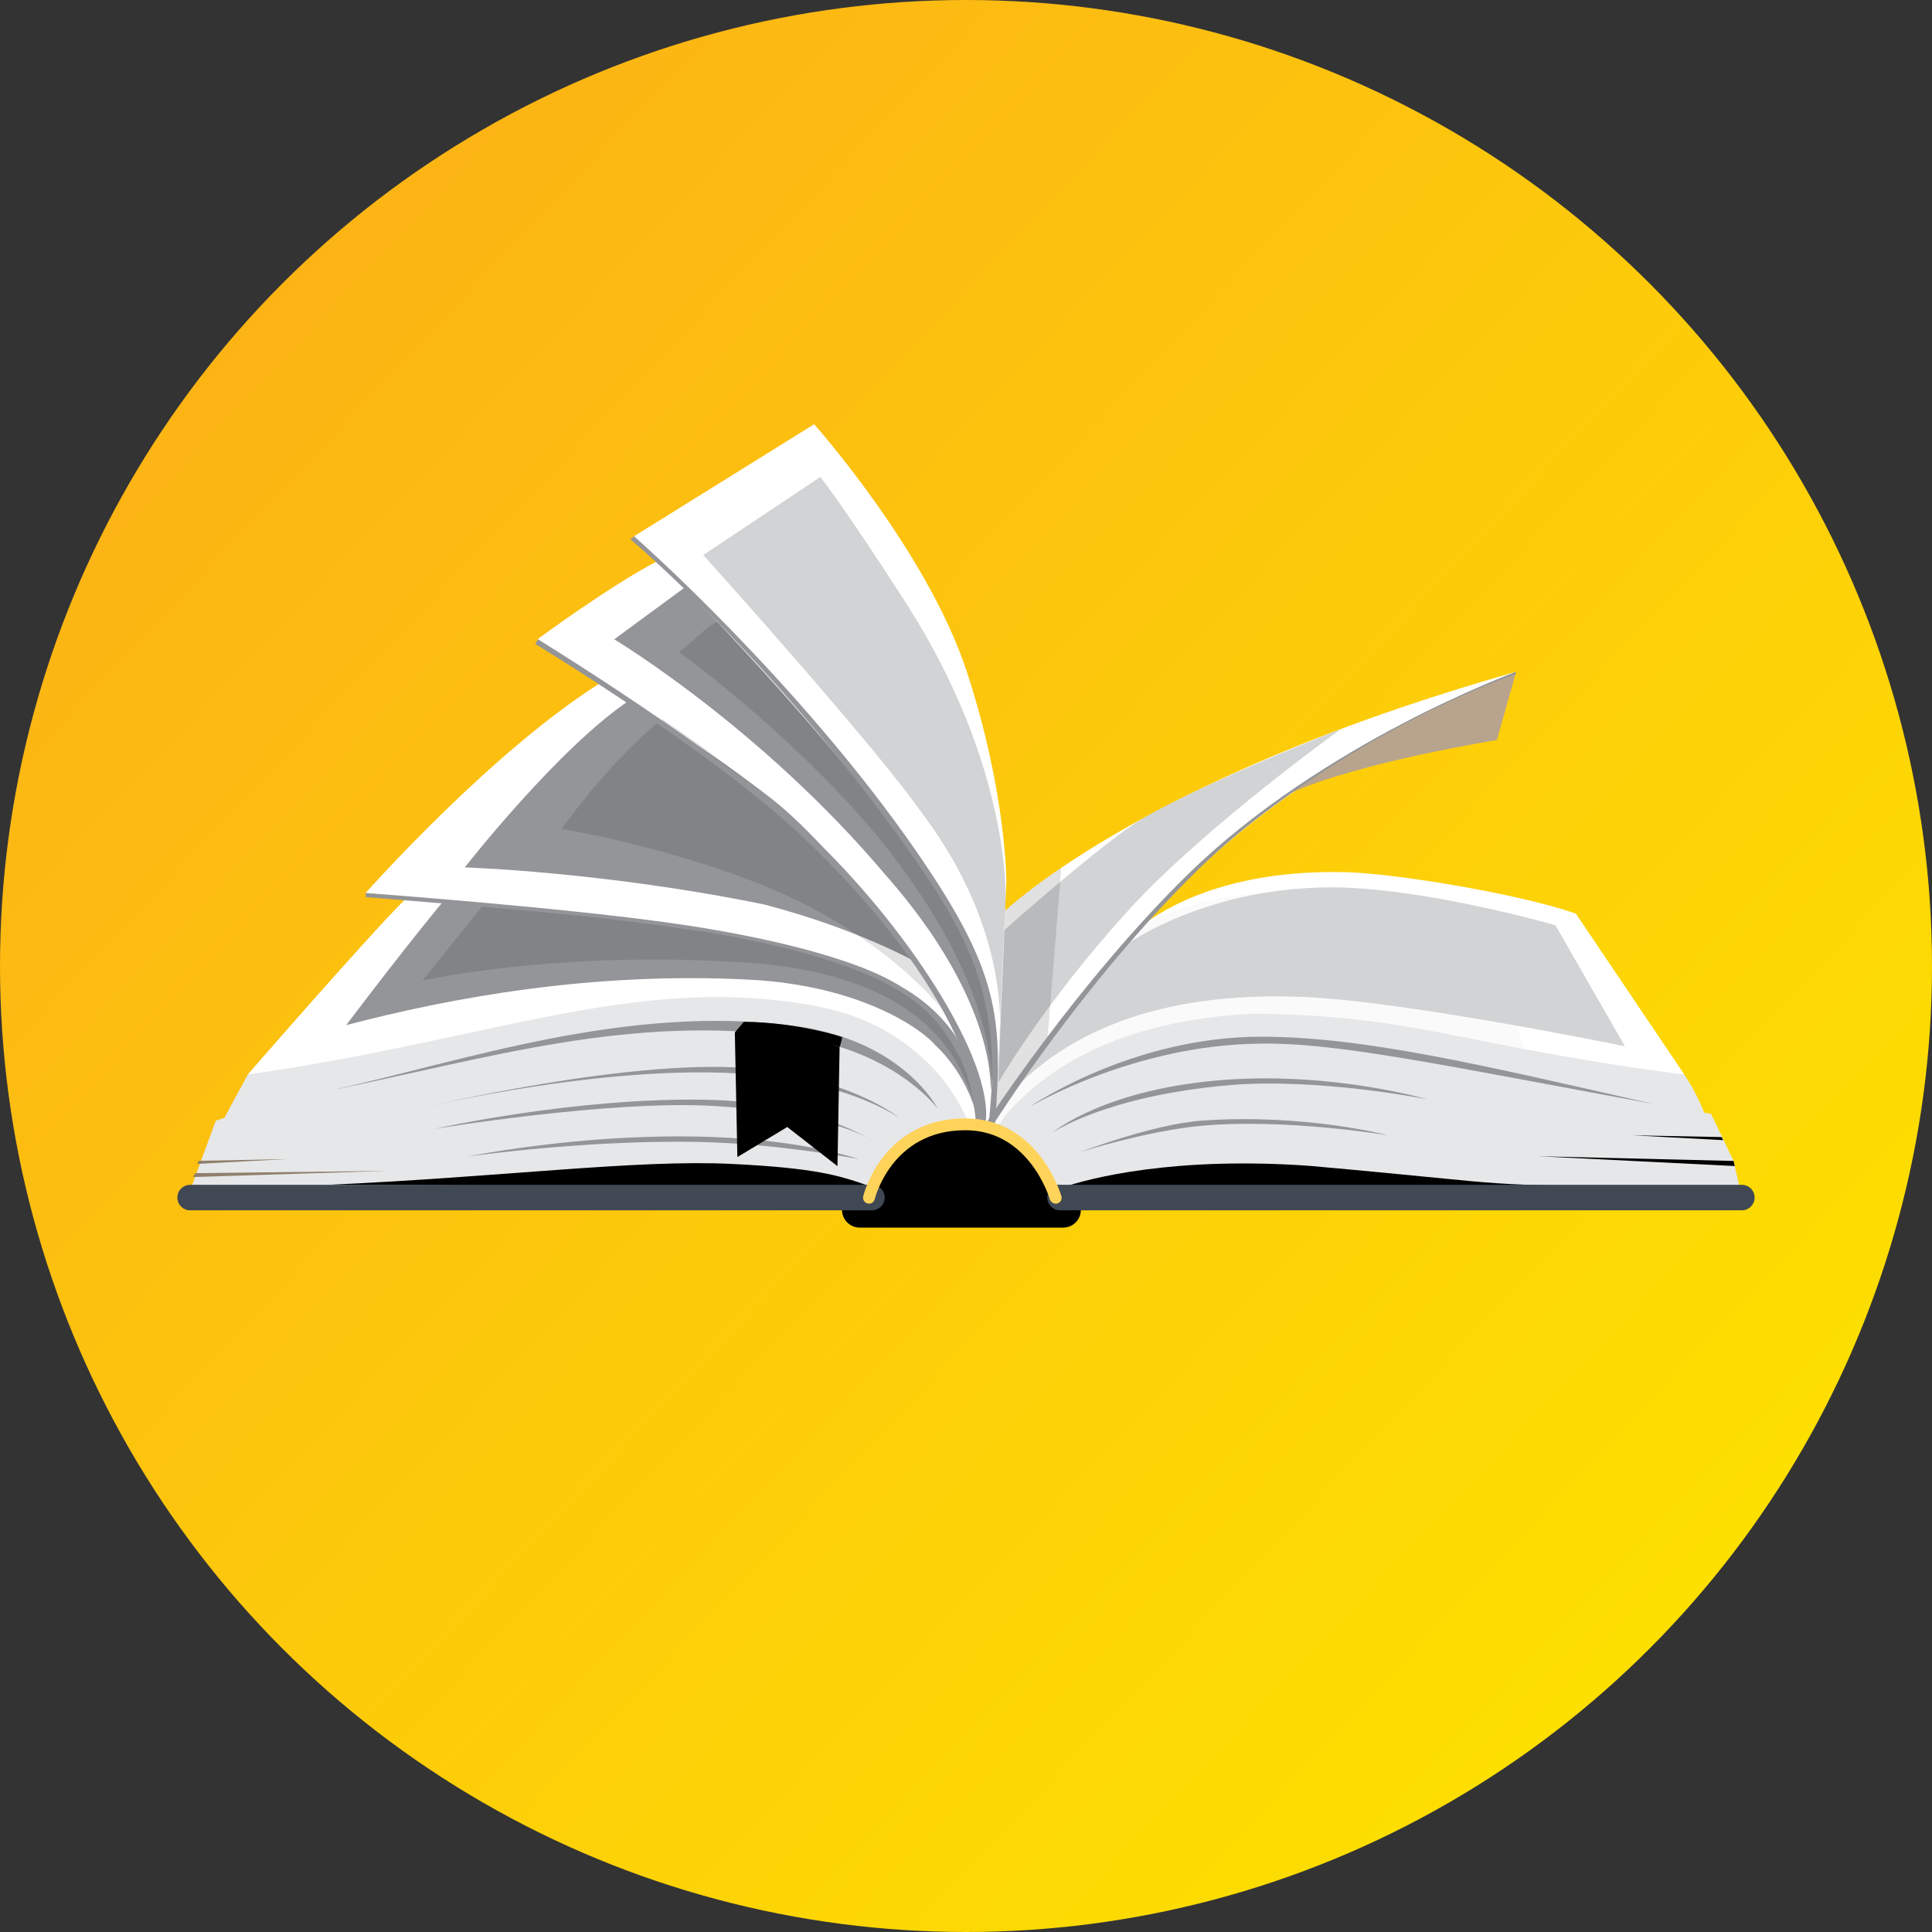 <svg xmlns="http://www.w3.org/2000/svg" xmlns:xlink="http://www.w3.org/1999/xlink" viewBox="0 0 144 144"><rect x="0" y="0" width="144" height="144" fill="#333333" stroke="none"/><defs><style>.cls-1,.cls-2{opacity:.12;}.cls-1,.cls-3{fill:#d1d3d4;}.cls-4{fill:url(#linear-gradient);}.cls-5{fill:#e6e7e8;}.cls-6{fill:#fff;}.cls-7{fill:#fed35a;}.cls-8{fill:#939598;}.cls-9{fill:#b8a48d;}.cls-10{fill:#8f806d;}.cls-11{fill:#404854;}</style><linearGradient id="linear-gradient" x1="123.69" y1="120.74" x2="18.92" y2="21.95" gradientTransform="matrix(1, 0, 0, 1, 0, 0)" gradientUnits="userSpaceOnUse"><stop offset="0" stop-color="#fddf00"></stop><stop offset="1" stop-color="#fcb415"></stop></linearGradient></defs><g id="Layer_2"><circle class="cls-4" cx="72" cy="72" r="72"></circle></g><g id="Layer_1"><g><path d="M62.82,89.78h0c-.27,.85,.37,1.72,1.26,1.72h15.16c.88,0,1.51-.84,1.27-1.68l-.03-.1-1.66-5.16c-.18-.55-.7-2.62-1.28-2.61l-12.41,.18c-.62,0-1.15,2.14-1.27,2.74l-1,4.78s-.02,.09-.03,.13Z"></path><path class="cls-6" d="M74.4,68.35l-.39,15.5s9.97-14.45,12.97-16.69c6.31-6.92,15.47-12.62,26-17.08-28.59,8.09-38.58,18.27-38.58,18.27Z"></path><path class="cls-9" d="M96.12,59.13c5.26-2.35,15.45-3.97,15.45-3.97l1.41-5s-8.95,3.16-16.87,8.98Z"></path><path class="cls-6" d="M30.14,67.09c-2.66,2.63-11.67,12.99-11.67,12.99l51.09,4s2.79-.29,3.53-.7c.03-12.91-17.49-16.34-17.49-16.34,0,0-4.69-1.85-13.66-1.6-3.53,.1-8.72,.14-11.8,1.65Z"></path><path class="cls-5" d="M14.17,88.74l1.91-5.21,.65-.22s1.34-2.5,1.74-3.22c17.07-2.44,27.55-6.89,39.57-5.52,4.29,.49,7.56,1.37,10.94,4.47,2.21,2.06,3.21,4.64,3.21,4.64,0,0-5.71,.81-6.85,4.64-3.5,.24-51.16,.42-51.16,.42Z"></path><path class="cls-6" d="M45.1,50.69c6.65,2.18,19.5,13.17,23.8,18.01,5.82,6.55,5.31,15.44,5.31,15.44l-1.56-.34s.62-1.84-.71-4.12c-1.33-2.28-.58-3.8-10.2-8.06-10.93-2.95-34.49-5.06-34.49-5.06,0,0,9.61-10.84,17.85-15.87Z"></path><path class="cls-6" d="M40.08,47.64s22.69,16.02,27.38,22.09c4.69,6.07,5.91,8.79,6.27,13.57,0,0,1.99-6.66-2.07-14.3-4.05-7.64-16.48-21.65-22.73-27.14-3.42,1.77-8.85,5.77-8.85,5.77Z"></path><path class="cls-6" d="M60.68,31.62s8.4,9.42,11.37,18.41c2.96,8.99,2.96,15.67,2.96,15.67l-.84,17.98s3.07-9.12-7.63-22.13c-6.31-7.67-19.28-21.58-19.28-21.58l13.42-8.35Z"></path><path class="cls-6" d="M117.45,68.08l.19,.29,7.9,11.72-51.87,3.77s8.07-11.49,10.63-14.19c2.11-1.94,7.13-4.9,16.1-4.66,3.53,.1,12.56,1.54,17.05,3.08Z"></path><path class="cls-8" d="M67.07,83.35s-3.27-2.75-10.43-3.64c-8.81-1.11-25.59,2.95-25.59,2.95,0,0,15.17-3.7,25.89-2.49,6.84,.78,10.13,3.18,10.13,3.18Z"></path><path class="cls-8" d="M65.14,85.07s-4.45-2.94-12.46-3.1c-9.88-.19-20.29,2.17-20.29,2.17,0,0,13.2-2.19,20.96-1.7,9,.58,11.79,2.63,11.79,2.63Z"></path><path class="cls-8" d="M64.03,86.39c-12.16-3.69-29.17-.19-29.17-.19,0,0,9.9-1.41,18.61-1.04,3.69,.16,7.62,.7,10.57,1.23Z"></path><polygon class="cls-10" points="14.56 87.44 28.94 87.27 14.38 87.73 14.56 87.44"></polygon><polygon class="cls-10" points="14.81 86.52 21.43 86.39 14.7 86.75 14.81 86.52"></polygon><path class="cls-3" d="M52.41,41.36s12.88,14.28,16.43,19.41c6.45,8.6,5.67,16.18,5.67,16.18l.44-9.98s.4-9.8-7.37-21.94c-4.65-7.26-6.44-9.48-6.44-9.48l-8.73,5.82Z"></path><path class="cls-8" d="M51.02,43.8l-5.24,3.85s10.92,6.55,20.16,17.49c5.85,6.61,7.91,12.42,7.91,16.15,.57-4.59-.21-8.77-3.81-14.7-5.34-8.79-19.01-22.79-19.01-22.79Z"></path><path class="cls-8" d="M46.99,52.15c-5.31,3.5-12.35,12.5-12.35,12.5,0,0,10.44,.33,22.29,2.76,7,1.81,11.4,4.33,11.4,4.33,0,0-6.09-8.53-10.85-12.23s-6.82-4.68-10.49-7.36Z"></path><path class="cls-8" d="M33.11,67.09s-2.59,3.08-7.31,9.32c7.71-2.03,18.38-4.01,30.09-3.39,8.19,.43,12.76,3.63,13.82,4.88,2.47,2.32,3.07,5.21,3.07,5.21,0,0,0-1.55-.68-3.15-1.04-2.44-1.19-2.99-3.43-5.12-1.39-1.01-2.76-5.12-35.56-7.75Z"></path><path class="cls-3" d="M74.4,80.71s3.41-5.96,9.74-12.9c5.56-6.11,15.8-13.47,15.8-13.47,0,0-10.08,3.93-14.69,6.62-2.94,1.72-10.4,8.37-10.4,8.37l-.44,11.38Z"></path><path class="cls-3" d="M83.4,70.78s5.89-4.6,15.75-4.64c6.92-.02,16.78,2.82,16.78,2.82l5.18,9.02s-16.25-3.34-23.89-3.67c-13.65-.6-19.41,4.64-21.73,6.97,4.4-6.15,7.91-10.51,7.91-10.51Z"></path><path class="cls-2" d="M53.44,46.31c-1.03,.65-1.26,1-2.82,2.3,5.04,3.7,11.14,9.22,14.98,13.97,10.46,12.96,8.13,20.72,8.13,20.72,0,0,.74-6.52-.14-9.45-2.86-9.49-15.81-23.22-20.15-27.55Z"></path><path class="cls-2" d="M49.35,53.6c15.1,9.82,22.61,23.96,22.61,23.96,0,0-3.46-6.26-13.41-10.85-4.61-2.13-11.88-4.13-16.69-4.92,3.97-5.53,7.49-8.19,7.49-8.19Z"></path><path class="cls-2" d="M73.06,83.52s1.16-4.25-3.36-7.85c-1.76-2.39-9.51-5.1-17.29-6.24-7.77-1.14-16.36-2.02-16.36-2.02l-4.56,5.68s10.04-2.28,24.02-1.35c15.84,1.05,16.64,9.69,17.55,11.78Z"></path><path class="cls-1" d="M73.92,83.79l.49,.12c3.9-4.82,8.27-6.74,15.92-7.65,8.1-1.5,23.35,1.94,23.35,1.94l-3.64-9.13s-12.99-5.71-24.45-.37c-5.47,5.51-11.66,15.08-11.66,15.08Z"></path><path class="cls-5" d="M129.84,89.26l-.63-2.73-1.68-3.51-.51-.09s-.58-1.54-1.49-2.84c-16.35-2.1-19.89-4.42-32.09-4.54-8.98,.44-15,3.43-18.6,7.7-.29,.55-.55,.77-.55,.77,0,0,2.54,1.18,4.38,4.3,3.5,.24,51.16,.95,51.16,.95Z"></path><path class="cls-8" d="M76.84,82.44s7.49-5.17,17.16-5.17c7.65,0,16.56,2.13,29.18,5-15.65-2.87-23.63-4.61-29.39-4.48-9.31,.11-16.95,4.66-16.95,4.66Z"></path><path class="cls-8" d="M78.5,84.38s3.9-3.28,12.98-3.91c8.07-.55,14.91,1.47,14.91,1.47,0,0-8.24-1.66-14.98-1.04-8.99,.82-12.9,3.48-12.9,3.48Z"></path><path class="cls-8" d="M80.54,85.86s5.44-2.09,9.1-2.34c7.71-.53,13.82,1.1,13.82,1.1,0,0-7.54-1.27-13.81-.72-4.1,.36-9.11,1.96-9.11,1.96Z"></path><polygon points="129.21 86.53 114.67 86.18 129.3 86.91 129.21 86.53"></polygon><polygon points="128.32 84.75 121.67 84.62 128.43 84.98 128.32 84.75"></polygon><path d="M24.62,88.3c12.81-.57,22.8-1.89,29.88-1.55,6.23,.3,8.03,.86,10.12,1.59-5.82,.23-31.9-.03-40-.04Z"></path><path d="M126.81,88.64c-19.59-.48-11.25-.13-29.14-1.74-10.11-.73-16.45,.9-18.54,1.63,5.7-.21,31.96,.1,47.68,.1Z"></path><path class="cls-8" d="M73.09,83.68c-.18-4.14-1.65-7.68-5.95-10.16-3.58-2.22-10.44-3.71-15.95-4.55-8.37-1.28-23.94-2.41-23.94-2.41l.02,.31s11.61,.9,18.25,1.63c22.33,2.45,24.21,7.26,25.83,9.98,1.21,2.03,1.4,5.3,1.4,5.3,0,0,.23,0,.34-.11Z"></path><path class="cls-11" d="M129.83,90.21h-50.82c-.52,0-.95-.42-.95-.95h0c0-.52,.42-.95,.95-.95h50.82c.52,0,.95,.42,.95,.95h0c0,.52-.42,.95-.95,.95Z"></path><path class="cls-11" d="M64.98,90.21H14.17c-.52,0-.95-.42-.95-.95h0c0-.52,.42-.95,.95-.95h50.82c.52,0,.95,.42,.95,.95h0c0,.52-.42,.95-.95,.95Z"></path><path class="cls-2" d="M74.91,67.88c-.14,5.69-.76,15.42-.76,15.42l3.91-5.62,1.04-13s-3.1,2.12-4.19,3.2Z"></path><path class="cls-8" d="M74.01,83.85s6.64-10.58,15.25-18.99c2.07-2.02,3.81-3.42,5.75-4.85,9.41-6.93,17.97-9.77,17.97-9.77v-.16s-14.41,5.28-24.4,15.05c-8.35,8.17-15.13,18.66-15.13,18.66l.56,.06Z"></path><path class="cls-8" d="M46.99,40.2s10.47,8.77,20.56,22.95c4.67,6.56,7.23,11.27,6.14,20.57,.13,.28,.41,.06,.48-.04,.59-7.85,.29-11.31-5.84-20.18-8.85-12.81-21.07-23.53-21.07-23.53l-.27,.23Z"></path><path class="cls-8" d="M40.08,47.64s13.66,8.39,20.04,14.33c7.33,6.83,13.97,17,13.34,21.71-.37,0-.4-.15-.4-.15,0,0,.21-8.28-13.06-20.99-6.72-6.43-20.1-14.54-20.1-14.54l.19-.36Z"></path><path class="cls-7" d="M78.68,89.71c-.19,0-.37-.13-.43-.32,0-.01-.39-1.32-1.37-2.61-1.29-1.68-2.95-2.54-4.94-2.54-5.48,0-6.73,5.08-6.74,5.13-.06,.24-.29,.39-.53,.33-.24-.06-.39-.29-.33-.53,.01-.06,.36-1.48,1.46-2.9,1.03-1.33,2.92-2.91,6.15-2.91,2.26,0,4.22,1.01,5.66,2.91,1.07,1.42,1.48,2.82,1.5,2.88,.07,.24-.07,.48-.3,.55-.04,.01-.08,.02-.12,.02Z"></path><path class="cls-8" d="M69.91,82.66s-2.52-5.08-10.59-6.18c-12.58-1.7-24.67,2.59-34.7,4.8,11.95-2.44,22.44-5.72,34.65-4,7.48,1.06,10.64,5.37,10.64,5.37Z"></path><path d="M55.44,76.16l-.66,.78s6.77,.74,7.81,1.09c.18-.61,.18-.73,.18-.73,0,0-3.24-1.1-7.32-1.14Z"></path><path d="M54.77,76.94l.19,9.3,3.72-2.24,3.74,2.92,.16-8.89s-3.36-1.09-7.81-1.09Z"></path></g></g></svg>